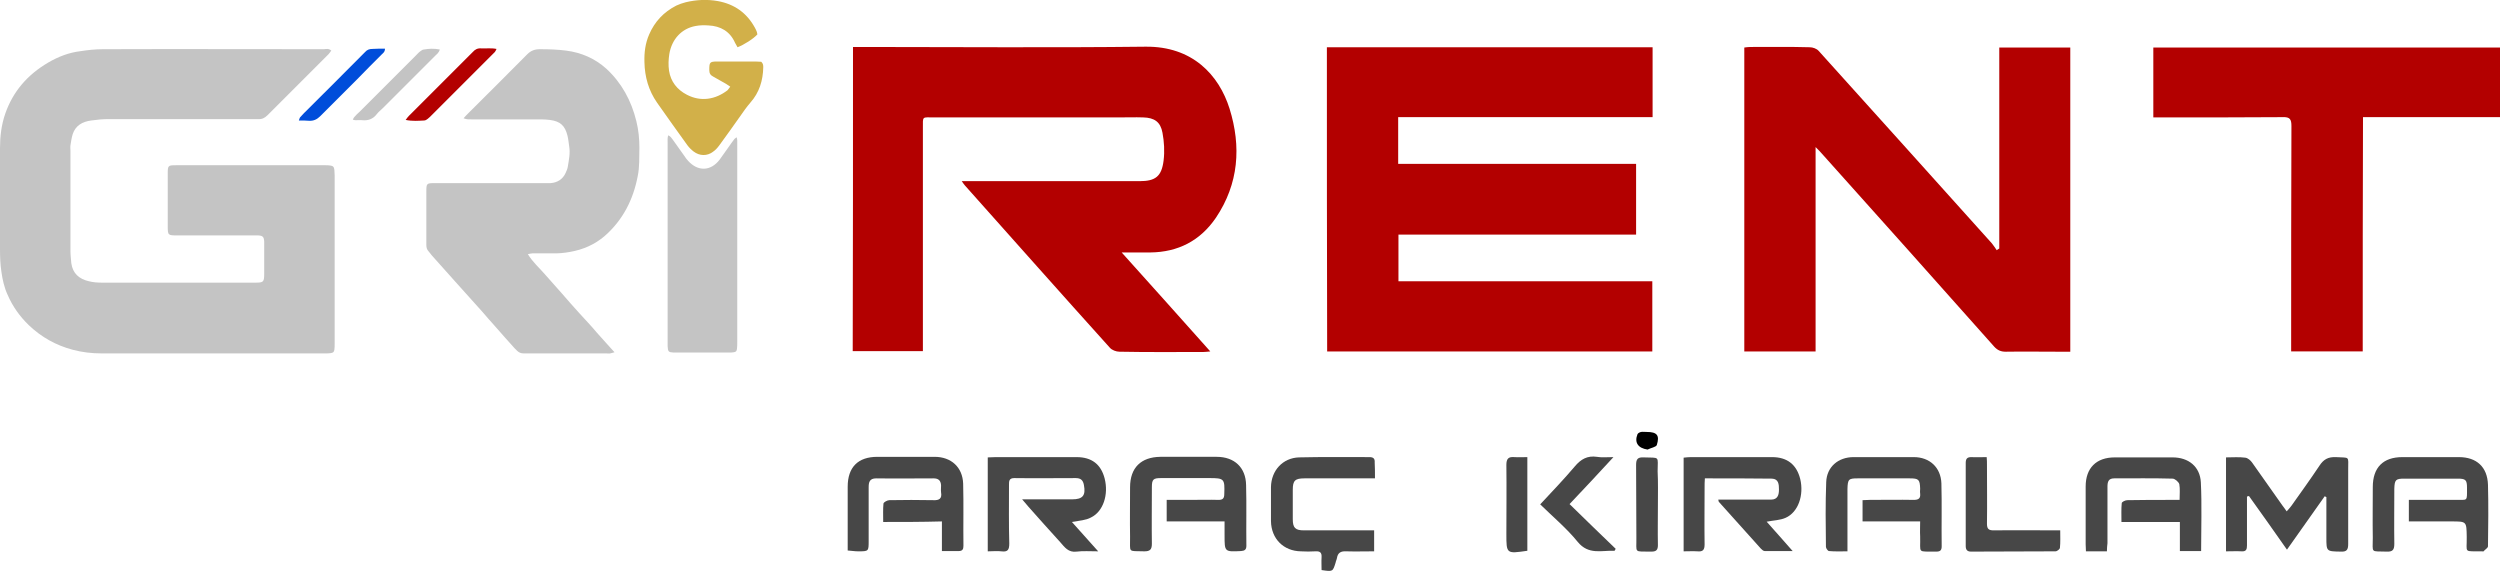 <?xml version="1.0" encoding="utf-8"?>
<!-- Generator: Adobe Illustrator 28.1.0, SVG Export Plug-In . SVG Version: 6.00 Build 0)  -->
<svg version="1.1" id="katman_1" xmlns="http://www.w3.org/2000/svg" xmlns:xlink="http://www.w3.org/1999/xlink" x="0px" y="0px"
	 viewBox="0 0 894.2 204.2" enable-background="new 0 0 894.2 204.2" xml:space="preserve">
<g>
	<path fill="#C4C4C4" d="M118.5,18.1c-0.4,0.5-0.7,1-1,1.3c-7.3,7.3-14.5,14.5-21.8,21.8c-1,1-2,1.5-3.4,1.4c-0.7,0-1.5,0-2.2,0
		c-17.1,0-34.1,0-51.2,0c-2.1,0-4.2,0.2-6.3,0.5c-3.1,0.4-5.6,1.8-6.6,4.9c-0.4,1.3-0.6,2.7-0.8,4c-0.1,0.6,0,1.3,0,1.9
		c0,12,0,23.9,0,35.9c0,1.4,0.2,2.9,0.3,4.3c0.5,3.7,2.8,5.7,6.3,6.5c1.6,0.4,3.2,0.5,4.8,0.5c18.2,0,36.4,0,54.6,0
		c3.1,0,3.3-0.2,3.3-3.3c0-3.5,0-7,0-10.4c0-0.3,0-0.6,0-1c-0.1-1.7-0.5-2.1-2.2-2.2c-0.7,0-1.5,0-2.2,0c-8.9,0-17.8,0-26.7,0
		c-3.3,0-3.4,0-3.4-3.4c0-6.2,0-12.5,0-18.7c0-2.9,0.1-3,3-3c17.8,0,35.6,0,53.4,0c0.6,0,1.1,0,1.7,0.1c1,0.1,1.4,0.5,1.5,1.6
		c0.1,0.6,0,1.3,0.1,1.9c0,20.1,0,40.1,0,60.2c0,0.7,0,1.5-0.1,2.2c-0.1,0.8-0.5,1.1-1.3,1.2c-0.6,0.1-1.3,0.1-1.9,0.1
		c-26.7,0-53.4,0-80.1,0c-3.5,0-6.9-0.4-10.3-1.3c-6-1.6-11.2-4.5-15.7-8.8c-3.2-3.1-5.8-6.7-7.6-10.9c-1.2-2.6-1.8-5.4-2.2-8.2
		C0.1,94.6,0,91.9,0,89.1C0,77.1,0,65,0,53c0-4.2,0.5-8.4,1.9-12.4c2.8-8,8-13.9,15.3-18.2c3.6-2.1,7.4-3.6,11.6-4.1
		c2.6-0.4,5.3-0.7,8-0.7c26.4-0.1,52.7,0,79.1,0C116.7,17.5,117.6,17.3,118.5,18.1z"/>
	<path fill="#C4C4C4" d="M165.8,42.3c0.7-0.8,1.2-1.3,1.7-1.8c7-7,14.1-14,21.1-21.1c1.3-1.3,2.7-1.8,4.5-1.8c3.2,0,6.3,0.1,9.4,0.5
		c5.4,0.7,10.3,2.8,14.4,6.5c5.5,5.1,8.9,11.4,10.7,18.7c0.8,3.2,1.1,6.4,1.1,9.6c-0.1,3.4,0.1,6.8-0.6,10.1
		c-1.6,8.4-5.3,15.7-11.8,21.4c-3.6,3.1-7.8,4.9-12.4,5.7c-2.2,0.4-4.3,0.6-6.5,0.5c-2.3,0-4.5,0-6.8,0c-0.5,0-1.1,0.2-1.8,0.3
		c1.7,2.8,4.1,4.9,6,7.1c2.1,2.4,4.2,4.7,6.3,7.1c2,2.3,4,4.6,6.1,6.9c2.1,2.3,4.3,4.6,6.3,7c2,2.3,4.1,4.5,6.3,7
		c-0.8,0.2-1.2,0.3-1.5,0.4c-0.5,0.1-1,0-1.5,0c-9.3,0-18.6,0-27.9,0c-0.6,0-1.1,0-1.7,0c-0.8,0-1.6-0.3-2.2-0.9
		c-0.3-0.3-0.7-0.7-1-1c-2.4-2.6-4.7-5.3-7.1-8c-1.5-1.6-2.9-3.3-4.3-4.9c-3.2-3.6-6.5-7.2-9.7-10.8c-2.8-3.1-5.6-6.3-8.4-9.4
		c-0.4-0.5-0.8-1-1.2-1.5c-0.6-0.6-0.8-1.4-0.8-2.2c0-1.3,0-2.6,0-3.9c0-5.1,0-10.2,0-15.3c0-2.9,0.1-3,3-3c12.9,0,25.9,0,38.8,0
		c0.9,0,1.8,0,2.7,0c2.4-0.2,4.3-1.4,5.3-3.6c0.3-0.7,0.7-1.5,0.8-2.3c0.4-2.4,0.9-4.8,0.5-7.2c-0.2-1.3-0.3-2.6-0.6-3.8
		c-0.9-3.7-2.6-5.2-6.3-5.7c-1-0.1-2.1-0.2-3.1-0.2c-8.2,0-16.5,0-24.7,0C167.9,42.7,167,42.8,165.8,42.3z"/>
	<path fill="#C4C4C4" d="M239,48.4c0.8,0.3,1.2,1,1.6,1.5c1.4,2,2.8,3.9,4.2,5.9c0.4,0.6,0.8,1.2,1.3,1.7c3.5,3.9,8.1,3.8,11.3-0.4
		c1.1-1.5,2.1-3,3.2-4.5c0.7-1,1.4-2,2.1-2.9c0.2-0.2,0.5-0.4,0.8-0.6c0.1,0.5,0.2,0.8,0.2,1.1c0,0.7,0,1.4,0,2.2
		c0,23.3,0,46.5,0,69.8c0,0.9,0,1.8-0.1,2.6c-0.1,0.8-0.4,1.1-1.2,1.2c-0.6,0.1-1.1,0.1-1.7,0.1c-6.3,0-12.7,0-19,0
		c-0.2,0-0.5,0-0.7,0c-1.9-0.1-2.1-0.3-2.2-2.3c0-0.5,0-1,0-1.4c0-23.7,0-47.5,0-71.2C238.8,50.2,238.7,49.3,239,48.4z"/>
	<path fill="#D2B049" d="M261.2,31c-0.6-0.4-1-0.7-1.5-1c-1.5-0.9-3.1-1.7-4.6-2.6c-1-0.5-1.4-1.2-1.4-2.3c0-2.8,0.1-3.1,2.9-3.1
		c4.5,0,9,0,13.5,0c0.8,0,1.6,0.1,2.2,0.1c0.7,0.7,0.7,1.3,0.7,2c-0.1,4.7-1.4,9-4.6,12.6c-1.3,1.5-2.5,3.2-3.6,4.8
		c-2.5,3.5-5,7.1-7.6,10.6c-0.6,0.8-1.3,1.6-2.2,2.2c-2.1,1.6-4.8,1.5-6.9-0.1c-0.8-0.6-1.6-1.4-2.2-2.2
		c-3.7-5.1-7.3-10.2-10.9-15.3c-3-4.3-4.4-9.2-4.5-14.5c-0.1-3.4,0.3-6.7,1.7-9.9c2-4.6,5.2-8,9.7-10.3c1.1-0.5,2.2-0.9,3.4-1.2
		c3.8-0.9,7.6-1.1,11.5-0.4c5.9,1.1,10.3,4.2,13.2,9.5c0.3,0.5,0.5,1,0.7,1.5c0.1,0.3,0.1,0.6,0.2,0.9c-1.3,1.5-4.9,3.8-7.1,4.6
		c-0.3-0.5-0.6-1.1-0.9-1.6c-1.8-4.1-5.2-6-9.5-6.2c-1.5-0.1-3.1-0.1-4.6,0.2c-5,0.9-8.5,4.7-9.4,10c-0.3,2-0.4,4-0.1,6
		c0.6,3.9,2.9,6.8,6.4,8.6c5,2.6,10.2,1.7,14.5-1.6C260.5,32,260.8,31.5,261.2,31z"/>
	<path fill="#B30000" d="M145.1,42.9c0.5-0.7,0.8-1.1,1.1-1.4c7.6-7.6,15.3-15.3,22.9-22.9c0.8-0.9,1.7-1.4,3-1.3
		c1.8,0.1,3.5-0.2,5.5,0.2c-0.2,0.5-0.4,0.8-0.6,1.1c-0.4,0.4-0.8,0.8-1.2,1.2c-7.1,7.1-14.3,14.3-21.4,21.4
		c-0.5,0.5-0.9,0.9-1.4,1.3c-0.4,0.3-0.8,0.6-1.3,0.6C149.7,43.2,147.6,43.4,145.1,42.9z"/>
	<path fill="#C4C4C4" d="M157.3,17.7c-0.3,1.2-1.1,1.7-1.7,2.3c-6.2,6.2-12.5,12.5-18.7,18.7c-0.7,0.7-1.6,1.4-2.2,2.2
		c-1.3,1.7-3.1,2.3-5.1,2.1c-0.8-0.1-1.6,0-2.4,0c-0.3,0-0.6-0.1-1-0.2c0.2-0.4,0.3-0.7,0.5-0.9c0.6-0.7,1.2-1.3,1.9-1.9
		c6.7-6.7,13.5-13.5,20.2-20.2c0.5-0.5,1-1.1,1.6-1.5c0.4-0.3,0.8-0.6,1.3-0.6C153.4,17.4,155.2,17.3,157.3,17.7z"/>
	<path fill="#004DDA" d="M137.7,17.4c0,1.2-0.7,1.6-1.2,2.1c-2.9,2.9-5.8,5.8-8.7,8.8c-4.4,4.4-8.8,8.8-13.2,13.2
		c-1.2,1.2-2.4,1.8-4.1,1.7c-1.1-0.1-2.2-0.1-3.6-0.1c0.2-0.6,0.3-1,0.5-1.2c0.4-0.5,0.9-0.9,1.3-1.4c7-7,14-13.9,20.9-20.9
		c0.3-0.3,0.7-0.7,1-1c0.7-0.8,1.5-1.1,2.6-1.1C134.7,17.4,136.2,17.4,137.7,17.4z"/>
	<path fill="#B30000" d="M474.6,16.9c38.9,0,77.6,0,116.5,0c0,8.3,0,16.5,0,25c-30.3,0-60.5,0-91,0c0,5.7,0,11,0,16.7
		c28.4,0,56.6,0,85.1,0c0,8.5,0,16.7,0,25.3c-28.3,0-56.6,0-85,0c0,5.7,0,11,0,16.7c30.2,0,60.4,0,90.8,0c0,8.5,0,16.7,0,25.1
		c-38.7,0-77.4,0-116.3,0C474.6,89.4,474.6,53.3,474.6,16.9z"/>
	<path fill="#B30000" d="M305.1,16.8c1.3,0,2.4,0,3.4,0c33.7,0,67.5,0.3,101.2-0.1c16.8-0.2,26.3,10.1,30.1,22.2
		c4.2,13.5,3.3,26.8-4.9,39c-5.6,8.2-13.5,12.3-23.5,12.4c-3.1,0-6.3,0-10.2,0c10.8,12,21.1,23.5,31.7,35.4
		c-1.1,0.1-1.8,0.2-2.5,0.2c-10,0-20,0.1-30-0.1c-1.2,0-2.7-0.6-3.4-1.4c-17.4-19.3-34.6-38.7-51.9-58.1c-0.3-0.3-0.5-0.7-1.1-1.5
		c1.3,0,2.1,0,2.9,0c20.2,0,40.5,0,60.7,0c5.7,0,7.9-1.7,8.6-7.4c0.4-3.3,0.2-6.7-0.4-9.9c-0.7-3.9-2.9-5.4-6.9-5.5
		c-2.9-0.1-5.8,0-8.7,0c-22,0-44,0-66,0c-4.5,0-4.1-0.6-4.1,3.9c0,25.5,0,50.9,0,76.4c0,1.1,0,2.1,0,3.3c-8.5,0-16.7,0-25.1,0
		C305.1,89.4,305.1,53.3,305.1,16.8z"/>
	<path fill="#B30000" d="M715.1,88.9c0-23.9,0-47.8,0-71.9c8.6,0,16.9,0,25.4,0c0,36.2,0,72.3,0,108.8c-1.5,0-3,0-4.4,0
		c-6.2,0-12.5-0.1-18.7,0c-1.7,0-2.9-0.5-4.1-1.8c-20.5-23.1-41.1-46.1-61.7-69.1c-0.5-0.6-1.1-1.2-2.2-2.3c0,24.7,0,48.8,0,73.1
		c-8.7,0-17,0-25.5,0c0-36.2,0-72.4,0-108.7c0.8-0.1,1.5-0.2,2.2-0.2c7.1,0,14.2-0.1,21.2,0.1c1.1,0,2.5,0.5,3.2,1.3
		c20.7,22.9,41.3,45.9,62,68.9c0.6,0.7,1.1,1.6,1.7,2.4C714.5,89.2,714.8,89.1,715.1,88.9z"/>
	<path fill="#B30000" d="M845.1,125.7c-8.7,0-17,0-25.6,0c0-1.1,0-2.1,0-3.2c0-25.8,0-51.6,0.1-77.4c0-2.4-0.5-3.3-3.1-3.2
		c-14.4,0.1-28.8,0.1-43.2,0.1c-1,0-1.9,0-3.1,0c0-8.5,0-16.7,0-25c41.4,0,82.7,0,124.1,0c0,8.3,0,16.4,0,24.9
		c-16.2,0-32.5,0-49.1,0C845.1,69.9,845.1,97.7,845.1,125.7z"/>
	<path fill="#474747" d="M796.2,163.6c2.4,0,4.7-0.2,6.9,0.1c0.9,0.1,1.9,1,2.4,1.7c3.6,5.1,7.2,10.2,10.8,15.3
		c0.5,0.7,1,1.3,1.6,2.2c0.7-0.8,1.2-1.3,1.7-2c3.4-4.8,6.8-9.5,10-14.3c1.5-2.3,3.1-3.2,5.9-3.1c5.1,0.3,4.4-0.5,4.4,4.4
		c0,8.9,0,17.8,0,26.7c0,2-0.5,2.8-2.6,2.7c-5.2-0.1-5.2,0-5.2-5.1c0-4.8,0-9.6,0-14.4c-0.2-0.1-0.4-0.2-0.6-0.3
		c-4.4,6.2-8.8,12.5-13.5,19.1c-4.6-6.6-9.1-12.9-13.6-19.2c-0.2,0.1-0.4,0.1-0.7,0.2c0,2.4,0,4.9,0,7.3c0,3.4,0,6.8,0,10.2
		c0,1.4-0.3,2.2-1.9,2.1c-1.8-0.1-3.6,0-5.6,0C796.2,186,796.2,175,796.2,163.6z"/>
	<path fill="#474747" d="M383.4,186.7c3,3.4,5.9,6.6,9.4,10.5c-3,0-5.4-0.2-7.7,0.1c-3,0.4-4.3-1.6-5.9-3.4
		c-3.8-4.2-7.6-8.4-11.3-12.6c-0.6-0.7-1.3-1.5-2.3-2.7c3,0,5.3,0,7.7,0c3.4,0,6.8,0,10.2,0c3.8,0,4.9-1.4,4.2-5.1
		c-0.3-1.7-1.1-2.5-2.9-2.5c-7.3,0-14.6,0.1-22,0c-1.9,0-1.9,1.1-1.9,2.4c0,7-0.1,14,0.1,21c0,2.2-0.5,3.1-2.8,2.8
		c-1.5-0.2-3.1,0-4.9,0c0-11.3,0-22.3,0-33.6c1,0,1.9-0.1,2.8-0.1c9.7,0,19.3,0,29,0c5.4,0,8.7,2.6,10,7.6c1.5,5.8-0.5,11.9-4.9,14
		C388.4,186.1,386.1,186.2,383.4,186.7z"/>
	<path fill="#474747" d="M438,186.5c-7.1,0-13.8,0-20.7,0c0-2.6,0-5,0-7.7c2.8,0,5.6,0,8.4,0c3.4,0,6.8-0.1,10.2,0
		c1.5,0,2-0.6,2-2.1c0.2-5.4,0-5.7-5.3-5.7c-5.7,0-11.5,0-17.2,0c-2.9,0-3.4,0.4-3.4,3.3c0,6.7-0.1,13.5,0,20.2
		c0,2.1-0.7,2.7-2.7,2.7c-6.1-0.2-5,0.7-5.1-5.2c-0.1-5.9,0-11.8,0-17.7c0-7,3.9-10.8,10.8-10.9c6.7,0,13.5,0,20.2,0
		c6.3,0,10.4,3.8,10.5,10.1c0.2,7.2,0,14.5,0.1,21.7c0,1.4-0.6,1.8-1.9,1.9c-5.9,0.3-5.9,0.3-5.9-5.6C438,190.1,438,188.5,438,186.5
		z"/>
	<path fill="#474747" d="M753.6,197.2c-2.7,0-4.9,0-7.5,0c0-0.9-0.1-1.7-0.1-2.5c0-6.9,0-13.8,0-20.7c0-6.6,3.8-10.4,10.4-10.4
		c6.9,0,13.8,0,20.7,0c5.7,0,9.8,3.3,10.1,8.9c0.4,8.1,0.1,16.3,0.1,24.6c-2.6,0-5,0-7.6,0c0-3.5,0-6.8,0-10.4c-7,0-13.7,0-20.9,0
		c0-2.4-0.1-4.6,0.1-6.7c0-0.5,1.3-1.1,2-1.1c5.2-0.1,10.5-0.1,15.7-0.1c0.9,0,1.8,0,3,0c0-2.1,0.2-3.9-0.1-5.6
		c-0.2-0.8-1.5-1.9-2.3-2c-7-0.2-14-0.1-21-0.1c-2.1,0-2.4,1.3-2.4,3c0,6.7,0,13.5,0,20.2C753.7,195.2,753.6,196.1,753.6,197.2z"/>
	<path fill="#474747" d="M609.8,171.1c-0.1,1.2-0.1,2.2-0.1,3.1c0,6.8-0.1,13.6,0,20.5c0,2-0.6,2.7-2.6,2.5c-1.6-0.1-3.1,0-4.9,0
		c0-11.2,0-22.2,0-33.5c0.9-0.1,1.8-0.2,2.6-0.2c9.7,0,19.3,0,29,0c5.5,0,8.8,2.7,10.1,7.8c1.4,5.8-0.7,11.9-5.2,13.9
		c-2,0.9-4.3,0.9-6.8,1.4c3,3.4,6,6.7,9.3,10.5c-3.7,0-6.9,0-10,0c-0.5,0-1-0.5-1.4-0.9c-5-5.6-10-11.1-15-16.7
		c-0.1-0.1-0.1-0.3-0.2-0.8c3.7,0,7.3,0,10.9,0c2.7,0,5.3,0,8,0c2.4,0,2.8-1.8,2.8-3.6c0-1.8-0.1-3.8-2.5-3.9
		C626,171.1,618,171.1,609.8,171.1z"/>
	<path fill="#474747" d="M686.8,186.5c-7.2,0-13.8,0-20.6,0c0-2.5,0-4.9,0-7.6c0.8,0,1.7-0.1,2.6-0.1c5.2,0,10.5-0.1,15.7,0
		c1.7,0,2.5-0.5,2.3-2.3c-0.1-0.6,0-1.2,0-1.7c-0.1-3.3-0.5-3.7-3.8-3.7c-6.2,0-12.3,0-18.5,0c-3.3,0-3.6,0.3-3.7,3.8
		c0,6.4,0,12.8,0,19.2c0,0.9,0,1.8,0,3.1c-2.3,0-4.5,0.1-6.6-0.1c-0.4,0-1.1-1-1.1-1.5c-0.1-7.7-0.2-15.5,0.1-23.2
		c0.2-5.4,4.3-8.9,9.8-8.9c7.2,0,14.3,0,21.5,0c5.7,0,9.7,3.7,9.9,9.4c0.2,7.5,0,15,0.1,22.5c0,1.4-0.5,1.9-1.9,1.9
		c-7.1-0.1-5.6,0.8-5.8-5.5C686.7,190.1,686.8,188.5,686.8,186.5z"/>
	<path fill="#474747" d="M861.6,186.5c0-2.7,0-5,0-7.7c4.6,0,9.1,0,13.6,0c1,0,2,0,3,0c4.5-0.1,4.2,0.8,4.2-4.3
		c0-2.9-0.5-3.3-3.4-3.3c-6.3,0-12.7,0-19,0c-3.1,0-3.5,0.4-3.6,3.6c0,6.6-0.1,13.1,0,19.7c0,2.2-0.6,2.9-2.8,2.8
		c-5.8-0.2-4.9,0.7-4.9-4.9c-0.1-6.1,0-12.1,0-18.2c0-7,3.7-10.7,10.6-10.7c6.7,0,13.5,0,20.2,0c6.3,0,10.2,3.5,10.4,9.9
		c0.2,7.3,0.1,14.6,0,22c0,0.6-1.1,1.2-1.6,1.8c-0.1,0.1-0.3,0-0.5,0c-6.8-0.1-5.4,0.8-5.5-5.2c-0.1-5.5,0-5.5-5.5-5.5
		C871.9,186.5,866.9,186.5,861.6,186.5z"/>
	<path fill="#474747" d="M315.9,186.7c0-2.5-0.1-4.6,0.1-6.6c0.1-0.5,1.4-1.2,2.1-1.2c5.2-0.1,10.5-0.1,15.7,0
		c2.1,0.1,3.2-0.5,2.8-2.8c-0.1-0.8,0-1.7,0-2.5c-0.1-1.7-0.9-2.5-2.7-2.5c-6.8,0-13.6,0.1-20.5,0c-2.4,0-2.7,1.4-2.7,3.2
		c0,6.4,0,12.8,0,19.2c0,3.7,0,3.7-3.8,3.7c-1.1,0-2.3-0.2-3.7-0.3c0-1,0-1.9,0-2.8c0-6.7,0-13.3,0-20c0-7,3.7-10.7,10.6-10.7
		c6.8,0,13.6,0,20.5,0c5.9,0,10,3.7,10.2,9.6c0.2,7.4,0,14.8,0.1,22.2c0,1.2-0.3,1.9-1.7,1.9c-1.9,0-3.8,0-6,0c0-3.6,0-6.9,0-10.6
		C329.7,186.7,323.1,186.7,315.9,186.7z"/>
	<path fill="#474747" d="M491.8,171.1c-2,0-3.6,0-5.2,0c-6.7,0-13.3,0-20,0c-3.4,0-4.2,0.8-4.2,4.1c0,3.5,0,7,0,10.5
		c0,3.1,0.9,4,4,4c7.4,0,14.8,0,22.2,0c0.9,0,1.8,0,2.9,0c0,2.5,0,4.9,0,7.5c-3.4,0-6.7,0.1-10,0c-1.9-0.1-3,0.5-3.3,2.4
		c-0.1,0.6-0.4,1.1-0.5,1.7c-1,3.2-1,3.2-5,2.6c0-1.5-0.1-3,0-4.6c0.1-1.7-0.6-2.2-2.2-2.1c-1.7,0.1-3.5,0.1-5.2,0
		c-6.2-0.1-10.6-4.5-10.7-10.8c0-4.1,0-8.2,0-12.2c0.1-5.9,4.2-10.4,10-10.6c8.4-0.2,16.8-0.1,25.2-0.1c1.4,0,2,0.5,1.9,1.9
		C491.8,167.2,491.8,169.1,491.8,171.1z"/>
	<path fill="#474747" d="M736.9,189.7c0,2.3,0.1,4.3-0.1,6.2c0,0.5-1,1.3-1.6,1.3c-10.1,0.1-20.1,0-30.2,0.1c-1.4,0-1.9-0.7-1.9-2
		c0-9.9,0-19.8,0-29.7c0-1.5,0.5-2.1,2-2.1c1.7,0.1,3.5,0,5.5,0c0.1,1.1,0.1,1.9,0.1,2.8c0,7,0.1,14,0,21c0,1.9,0.6,2.4,2.4,2.4
		C721,189.6,728.7,189.7,736.9,189.7z"/>
	<path fill="#474747" d="M577.1,163.5c-5.5,6-10.5,11.3-15.7,16.8c5.5,5.4,11,10.7,16.5,16c-0.1,0.2-0.3,0.5-0.4,0.7
		c-4.6-0.2-9.3,1.6-13.2-3.2c-3.9-4.8-8.8-8.9-13.4-13.4c4.3-4.6,8.5-9,12.4-13.6c2.2-2.6,4.5-3.9,7.9-3.4
		C572.8,163.7,574.6,163.5,577.1,163.5z"/>
	<path fill="#474747" d="M546.3,197c-7.5,1.1-7.5,1.1-7.5-6c0-8.2,0.1-16.5,0-24.7c0-2.2,0.7-3,2.9-2.8c1.5,0.1,3,0,4.6,0
		C546.3,174.8,546.3,185.8,546.3,197z"/>
	<path fill="#474747" d="M593,180.5c0,4.8-0.1,9.6,0,14.5c0,1.7-0.6,2.3-2.3,2.3c-6.5-0.1-5.3,0.7-5.4-5.1c-0.1-8.6,0-17.3-0.1-25.9
		c0-2.1,0.6-2.8,2.7-2.7c6,0.2,5-0.6,5,5C593.1,172.5,593,176.5,593,180.5z"/>
	<path d="M589.3,160.8c-3.4-0.5-4.8-2.5-3.6-5.5c0.2-0.4,0.8-0.7,1.3-0.8c0.6-0.1,1.3,0,2,0c3.7,0,4.7,1.2,3.6,4.7
		C592.3,159.9,590.5,160.2,589.3,160.8z"/>
</g>
</svg>
